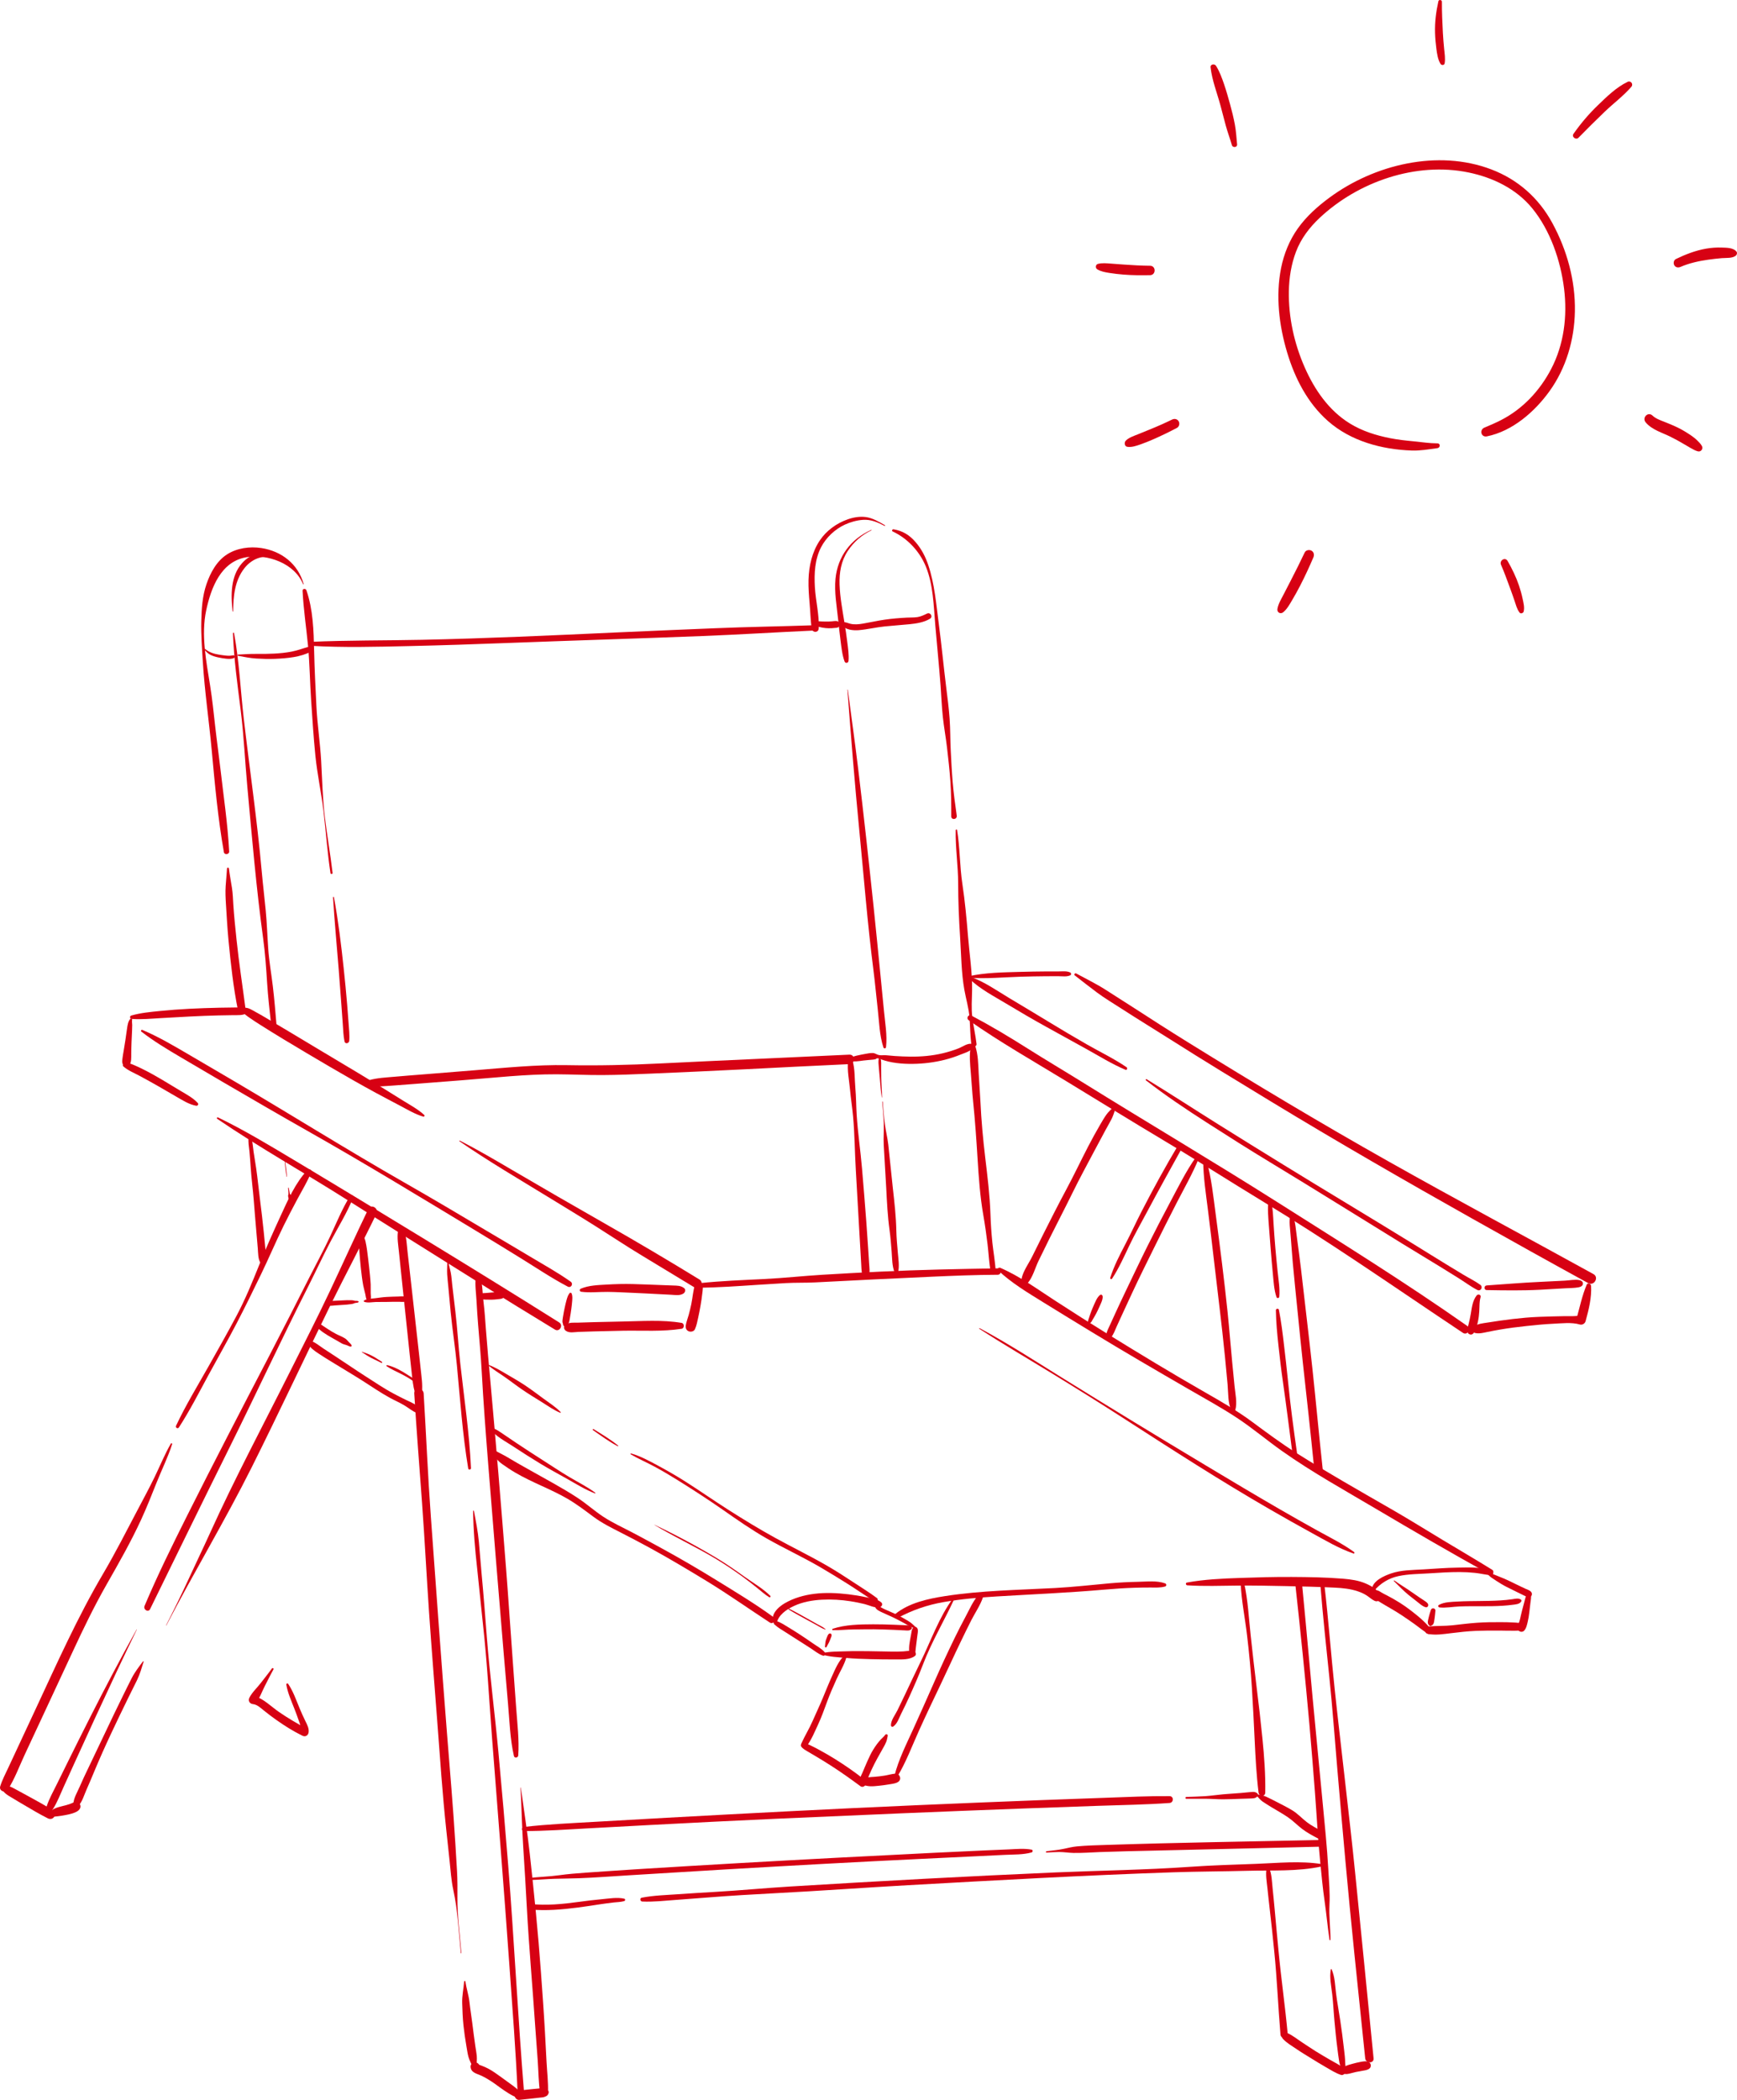 <?xml version="1.0" encoding="UTF-8"?><svg id="uuid-6dedb300-1121-4d53-981b-83e5f60c9a97" xmlns="http://www.w3.org/2000/svg" viewBox="0 0 240 290"><path d="m198.611,61.232c-1.112-.005-2.195-.18-3.3-.285-1.078-.103-2.147-.218-3.211-.426-1.965-.386-3.894-.988-5.606-2.046-2.908-1.797-4.873-4.672-6.229-7.752-1.446-3.284-2.247-6.913-2.184-10.509.033-1.849.324-3.698.98-5.433.688-1.818,1.851-3.352,3.259-4.676,5.323-5.006,13.331-7.787,20.586-6.287,3.364.695,6.592,2.25,8.799,4.946,2.5,3.055,3.934,7.248,4.406,11.131.46,3.781-.013,7.666-1.789,11.066-1.56,2.988-3.938,5.536-6.959,7.073-.729.371-1.496.705-2.253,1.016-.737.303-.478,1.379.335,1.214,3.527-.716,6.594-3.387,8.649-6.239,2.296-3.186,3.43-7.086,3.508-10.994.085-4.261-1.089-8.503-3.118-12.233-1.884-3.463-4.76-6.011-8.45-7.41-7.374-2.796-16.129-.667-22.318,3.887-1.65,1.214-3.2,2.593-4.394,4.268-1.156,1.622-1.924,3.518-2.314,5.466-.768,3.844-.285,7.931.833,11.659,1.07,3.567,2.813,6.983,5.643,9.479,3.158,2.786,7.444,3.932,11.59,4.074,1.192.041,2.358-.172,3.535-.33.407-.055.439-.658,0-.66h0Z" style="fill:#d70113; stroke-width:0px;"/><path d="m198.74.178c-.323,1.458-.506,2.877-.46,4.374.022.729.084,1.449.182,2.172.094.697.199,1.499.577,2.104.13.208.517.202.566-.074.117-.657-.006-1.352-.069-2.012-.069-.729-.135-1.459-.173-2.19-.075-1.429-.145-2.877-.134-4.308.002-.275-.427-.345-.489-.066h0Z" style="fill:#d70113; stroke-width:0px;"/><path d="m218.098,19.021c1.182-1.207,2.383-2.4,3.601-3.57,1.218-1.171,2.592-2.182,3.7-3.457.329-.378-.077-.906-.529-.686-1.562.762-2.845,2.027-4.09,3.224-1.258,1.21-2.372,2.527-3.375,3.954-.292.415.349.888.694.535h0Z" style="fill:#d70113; stroke-width:0px;"/><path d="m232.2,36.858c1.195-.514,2.503-.807,3.789-.988.643-.09,1.287-.169,1.934-.221.593-.048,1.496.056,1.954-.383.119-.114.17-.357.064-.498-.429-.572-1.362-.554-2.019-.578-.737-.027-1.484.023-2.211.152-1.453.258-2.823.786-4.148,1.428-.306.148-.388.584-.226.862.189.323.548.361.862.226h0Z" style="fill:#d70113; stroke-width:0px;"/><path d="m227.387,58.338c.891,1.043,2.275,1.401,3.458,1.997.613.31,1.222.631,1.81.988.312.19.621.374.94.55.316.175.646.368.996.459.431.113.763-.35.562-.731-.162-.306-.42-.549-.663-.79-.258-.255-.555-.481-.855-.685-.583-.398-1.192-.77-1.827-1.079-.629-.306-1.277-.567-1.927-.824-.552-.218-1.113-.412-1.552-.828-.63-.596-1.492.295-.941.941h0Z" style="fill:#d70113; stroke-width:0px;"/><path d="m207.398,78.009c.476,1.083.868,2.201,1.281,3.309.205.55.394,1.107.587,1.662.197.564.321,1.14.692,1.619.159.204.515.079.569-.15.14-.591-.03-1.19-.152-1.774-.128-.614-.297-1.218-.498-1.812-.401-1.183-.951-2.302-1.568-3.386-.344-.605-1.179-.074-.912.533h0Z" style="fill:#d70113; stroke-width:0px;"/><path d="m180.268,76.302c-.615,1.305-1.265,2.594-1.925,3.876-.331.643-.666,1.282-.994,1.926-.318.624-.733,1.291-.849,1.987-.081.484.417.771.798.464.548-.442.916-1.139,1.273-1.738.37-.621.715-1.253,1.048-1.894.667-1.284,1.27-2.596,1.842-3.925.147-.342.102-.741-.248-.945-.3-.176-.785-.091-.945.248h0Z" style="fill:#d70113; stroke-width:0px;"/><path d="m161.946,57.944c-1.042.504-2.098.975-3.173,1.405-.528.211-1.052.431-1.58.643-.537.215-1.251.449-1.653.876-.232.246-.174.783.222.84.604.088,1.243-.133,1.812-.333.593-.209,1.183-.444,1.759-.697,1.113-.489,2.208-1.019,3.284-1.586.318-.167.414-.61.239-.91-.193-.33-.586-.396-.91-.239h0Z" style="fill:#d70113; stroke-width:0px;"/><path d="m158.904,36.702c-1.211-.009-2.416-.079-3.623-.165-.602-.043-1.203-.089-1.805-.133-.598-.043-1.176-.106-1.768.039-.35.086-.394.574-.098.752.523.314,1.1.407,1.692.501.636.1,1.269.172,1.91.225,1.225.101,2.464.104,3.693.081.836-.016.839-1.294,0-1.3h0Z" style="fill:#d70113; stroke-width:0px;"/><path d="m170.929,19.953c-.093-.931-.139-1.852-.313-2.773-.178-.94-.405-1.872-.661-2.793-.256-.919-.513-1.846-.823-2.749-.293-.852-.634-1.798-1.122-2.557-.196-.305-.794-.221-.748.202.2,1.815.921,3.598,1.388,5.357.237.891.463,1.785.707,2.674.253.924.586,1.816.853,2.735.11.38.761.327.718-.097h0Z" style="fill:#d70113; stroke-width:0px;"/><path d="m18.001,140.706c-.315.381-.375.851-.446,1.326-.08.534-.153,1.07-.23,1.605-.077.534-.164,1.065-.258,1.597-.05.28-.1.559-.133.841-.039.339-.116.654.069.963.166.277.599.366.829.107.363-.408.294-1.127.301-1.651.007-.523.016-1.045.04-1.567.024-.522.048-1.045.072-1.567.013-.271.023-.541.021-.813-.001-.232-.057-.462-.011-.692.027-.135-.149-.276-.255-.148h0Z" style="fill:#d70113; stroke-width:0px;"/><path d="m18.203,140.718c1.332.097,2.701-.037,4.032-.114,1.347-.077,2.694-.153,4.041-.223,1.307-.068,2.615-.117,3.924-.149.695-.017,1.39-.028,2.086-.036.625-.007,1.198.05,1.767-.239.222-.113.221-.474,0-.588-.57-.292-1.138-.232-1.767-.229-.654.004-1.309.014-1.963.028-1.39.029-2.78.079-4.169.148-1.351.068-2.695.169-4.041.304-1.319.132-2.698.257-3.973.629-.267.078-.2.45.063.469h0Z" style="fill:#d70113; stroke-width:0px;"/><path d="m33.472,139.531c.172.498.622.753,1.038,1.047.47.332.952.642,1.439.949,1.04.657,2.083,1.308,3.136,1.944,2.141,1.292,4.29,2.569,6.449,3.831,2.124,1.241,4.256,2.467,6.42,3.637,1.083.586,2.173,1.157,3.262,1.73,1.042.548,2.136,1.211,3.27,1.542.129.038.235-.136.133-.229-.838-.775-1.916-1.356-2.885-1.956-1.046-.648-2.087-1.302-3.134-1.948-2.093-1.292-4.207-2.549-6.32-3.808-2.112-1.259-4.222-2.524-6.328-3.793-1.053-.635-2.111-1.261-3.171-1.884-.495-.291-.988-.583-1.494-.854-.467-.25-.996-.632-1.545-.56-.166.022-.335.163-.269.354h0Z" style="fill:#d70113; stroke-width:0px;"/><path d="m63.485,157.612c4.015,2.773,8.252,5.243,12.412,7.795,2.119,1.3,4.249,2.582,6.352,3.909,2.137,1.349,4.244,2.753,6.408,4.059,2.447,1.477,4.891,2.96,7.334,4.443.712.432,1.358-.68.651-1.114-4.312-2.644-8.654-5.213-13.05-7.715-4.322-2.46-8.633-4.951-12.924-7.466-2.357-1.382-4.697-2.756-7.13-3.999-.059-.03-.105.051-.051.088h0Z" style="fill:#d70113; stroke-width:0px;"/><path d="m96.052,177.317c-.289.896-.349,1.878-.539,2.801-.101.492-.223.98-.353,1.466-.128.478-.332.965-.407,1.453-.053.341.057.679.401.817.291.117.722.035.865-.283.229-.51.332-1.081.453-1.625.117-.53.217-1.063.313-1.597.099-.551.179-1.105.242-1.661.049-.437.198-1.102-.091-1.486-.247-.329-.748-.307-.884.116h0Z" style="fill:#d70113; stroke-width:0px;"/><path d="m94.178,182.696c-2.667-.455-5.484-.235-8.181-.191-1.365.023-2.73.053-4.095.092-.662.019-1.323.042-1.985.063-.657.021-1.314-.094-1.841.343-.267.221-.137.614.101.782.494.349,1.165.177,1.74.155.703-.027,1.406-.048,2.109-.068,1.365-.04,2.73-.071,4.095-.095,2.665-.045,5.419.145,8.057-.269.405-.063.4-.745,0-.813h0Z" style="fill:#d70113; stroke-width:0px;"/><path d="m17.273,147.044l-.032.001.144.11-.014-.042-.084.205.021-.016-.271-.035c.635.572,1.485.9,2.23,1.3.886.475,1.766.966,2.64,1.464.849.484,1.692.98,2.538,1.47.818.474,1.708,1.038,2.653,1.204.221.039.384-.205.222-.382-.626-.685-1.511-1.155-2.299-1.628-.864-.519-1.724-1.045-2.592-1.559-.841-.498-1.687-.98-2.563-1.415-.428-.213-.858-.428-1.3-.611-.379-.156-.869-.379-1.287-.334-.124.013-.267.084-.292.222l-.009.05c-.013.073-.007.167.058.218.07.054.115.075.204.077.068.001.124-.048.144-.11l.01-.03c.025-.077-.042-.164-.122-.161h0Z" style="fill:#d70113; stroke-width:0px;"/><path d="m30.018,154.517c5.86,3.992,12.073,7.458,18.058,11.258,6.047,3.839,12.135,7.612,18.196,11.429,3.448,2.171,6.923,4.3,10.404,6.416.634.385,1.203-.598.579-.991-6.114-3.848-12.266-7.639-18.432-11.404-6.064-3.703-12.142-7.394-18.24-11.042-3.427-2.051-6.854-4.119-10.453-5.859-.13-.063-.232.112-.113.193h0Z" style="fill:#d70113; stroke-width:0px;"/><path d="m19.521,142.459c1.714,1.338,3.568,2.44,5.439,3.547,1.922,1.137,3.847,2.268,5.776,3.393,3.89,2.267,7.779,4.537,11.699,6.752,7.798,4.406,15.445,9.061,23.109,13.692,2.119,1.28,4.23,2.574,6.337,3.874,2.167,1.337,4.314,2.786,6.567,3.969.458.24.812-.392.4-.684-1.81-1.283-3.787-2.368-5.688-3.512-1.909-1.149-3.834-2.271-5.748-3.411-3.865-2.302-7.731-4.594-11.639-6.824-7.779-4.441-15.374-9.201-23.09-13.749-2.137-1.26-4.278-2.513-6.421-3.764-2.159-1.26-4.303-2.544-6.609-3.513-.124-.052-.239.147-.133.229h0Z" style="fill:#d70113; stroke-width:0px;"/><path d="m78.703,178.58c-.23.282-.315.594-.418.938-.109.364-.183.74-.268,1.11-.083.358-.142.721-.206,1.084-.035.196-.068.391-.087.59-.024.244-.03.411.143.61l-.1-.172c.013.076.025.152.039.228.048.264.431.284.554.072.04-.069.079-.138.118-.208l-.139.139c.34-.19.359-.696.418-1.044.064-.377.132-.754.177-1.134.043-.362.098-.725.122-1.088.024-.36.06-.705-.063-1.05-.039-.11-.2-.185-.289-.076h0Z" style="fill:#d70113; stroke-width:0px;"/><path d="m80.313,178.396c1.198.16,2.414.007,3.623.019,1.174.011,2.347.082,3.519.13,1.181.048,2.361.113,3.541.174.577.03,1.153.059,1.73.089.584.03,1.204.159,1.716-.178.222-.146.342-.531.094-.726-.48-.377-.97-.35-1.562-.373-.577-.022-1.153-.043-1.73-.065-1.263-.048-2.525-.1-3.788-.134-1.215-.033-2.427.001-3.641.072-1.201.07-2.441.098-3.559.564-.233.097-.191.396.058.429h0Z" style="fill:#d70113; stroke-width:0px;"/><path d="m42.498,161.566c-1.677,1.768-2.726,4.182-3.735,6.373-1.038,2.253-2.053,4.525-2.978,6.827-.945,2.353-1.916,4.718-3.107,6.959-1.244,2.34-2.553,4.65-3.855,6.958-1.532,2.716-3.172,5.389-4.496,8.214-.124.264.233.481.395.231,1.495-2.309,2.747-4.769,4.058-7.187,1.289-2.378,2.634-4.727,3.885-7.126,1.16-2.224,2.258-4.474,3.354-6.73,1.084-2.232,2.049-4.516,3.14-6.744.627-1.28,1.291-2.54,1.962-3.796.651-1.217,1.373-2.398,1.895-3.677.12-.294-.317-.513-.518-.301h0Z" style="fill:#d70113; stroke-width:0px;"/><path d="m23.608,199.363c-.849,1.477-1.492,3.067-2.235,4.599-.743,1.531-1.556,3.035-2.351,4.54-1.569,2.972-3.081,5.959-4.788,8.857-3.517,5.97-6.334,12.287-9.26,18.559-.842,1.805-1.684,3.61-2.526,5.415-.421.903-.842,1.805-1.263,2.708-.407.873-.869,1.736-1.155,2.656-.201.645.712.984,1.058.446.949-1.476,1.583-3.225,2.325-4.815.754-1.617,1.509-3.234,2.263-4.851,1.466-3.143,2.933-6.285,4.393-9.432,1.455-3.136,2.96-6.245,4.674-9.249,1.67-2.927,3.338-5.854,4.751-8.917.78-1.692,1.465-3.427,2.155-5.157.703-1.763,1.558-3.475,2.137-5.284.034-.105-.122-.168-.176-.074h0Z" style="fill:#d70113; stroke-width:0px;"/><path d="m.291,247.013c.154.592.814.93,1.293,1.225.56.345,1.129.676,1.696,1.01,1.095.645,2.191,1.303,3.328,1.871.254.127.586.118.791-.102.082-.088.134-.172.168-.288.084-.286-.059-.582-.3-.737-1.069-.687-2.195-1.294-3.308-1.905-.558-.307-1.115-.617-1.679-.913-.516-.271-1.172-.699-1.783-.522-.154.045-.246.206-.206.362H.291Z" style="fill:#d70113; stroke-width:0px;"/><path d="m7.138,250.91c.133-.024.258-.024.397-.028.075-.002.149-.017.224-.027-.059.008-.016.002.018-.002.073-.008.146-.015.219-.022.362-.038.731-.105,1.089-.172.313-.059.625-.125.928-.223.408-.133.963-.353,1.087-.805.084-.303-.103-.689-.428-.755-.214-.043-.364-.021-.565.07-.034.015-.068.03-.101.047-.088.045.099-.036.007-.002-.115.043-.227.094-.341.14.133-.053-.052.017-.096.033-.31.111-.629.184-.948.263-.344.086-.686.172-1.012.313-.171.074-.324.149-.471.265-.125.099-.238.186-.363.295-.121.106-.135.31-.057.443.087.148.252.197.413.168h0Z" style="fill:#d70113; stroke-width:0px;"/><path d="m10.758,249.466c.604-.57.867-1.585,1.204-2.332.366-.813.707-1.636,1.05-2.46.732-1.756,1.506-3.49,2.315-5.212.79-1.683,1.596-3.358,2.415-5.027.392-.798.795-1.591,1.185-2.389.404-.828.643-1.685.918-2.562.019-.059-.061-.082-.093-.039-.566.757-1.124,1.47-1.555,2.315-.423.828-.832,1.662-1.242,2.496-.821,1.667-1.628,3.342-2.42,5.023-.792,1.679-1.59,3.354-2.398,5.027-.386.8-.765,1.602-1.115,2.418-.325.759-.888,1.643-.888,2.483-0.0.323.397.474.624.259h0Z" style="fill:#d70113; stroke-width:0px;"/><path d="m22.983,224.473c3.822-7.362,8.112-14.471,11.824-21.893,3.716-7.43,7.229-14.963,10.893-22.419,2.064-4.201,4.281-8.327,6.317-12.544.362-.75-.759-1.41-1.123-.656-1.807,3.743-3.517,7.536-5.289,11.293-1.771,3.754-3.667,7.449-5.527,11.159-3.726,7.43-7.639,14.75-11.068,22.325-.952,2.103-1.959,4.18-2.924,6.277-.996,2.162-2.057,4.317-3.137,6.439-.012.023.023.044.035.021h0Z" style="fill:#d70113; stroke-width:0px;"/><path d="m48.366,165.172c-1.087,1.756-1.875,3.709-2.75,5.576-.879,1.875-1.872,3.696-2.809,5.542-1.874,3.694-3.747,7.385-5.66,11.059-3.809,7.314-7.612,14.629-11.308,22.001-2.05,4.089-4.081,8.211-5.863,12.424-.215.509.507.967.763.446,3.605-7.349,7.191-14.707,10.835-22.038,3.709-7.462,7.216-15.024,10.982-22.459,1.048-2.07,2.022-4.179,3.1-6.234,1.064-2.028,2.307-3.998,3.155-6.13.105-.264-.305-.414-.446-.188h0Z" style="fill:#d70113; stroke-width:0px;"/><path d="m18.884,225.019c-2.227,4.018-4.368,8.071-6.443,12.17-1.028,2.03-2.046,4.064-3.053,6.104-.504,1.02-1.014,2.037-1.51,3.06-.488,1.006-1.087,2.043-1.429,3.108-.171.531.588.81.872.368.603-.938,1.018-2.062,1.483-3.075.475-1.037.941-2.079,1.414-3.116.947-2.076,1.892-4.152,2.849-6.223,1.913-4.141,3.842-8.282,5.843-12.38.009-.017-.017-.033-.026-.015h0Z" style="fill:#d70113; stroke-width:0px;"/><path d="m61.793,174.018c.027.662-.048,1.325-.007,1.982.036.579.107,1.157.16,1.734.106,1.156.209,2.314.323,3.469.241,2.441.623,4.868.856,7.309.454,4.765.782,9.577,1.57,14.299.036.215.389.164.379-.051-.219-4.848-.951-9.673-1.482-14.495-.263-2.391-.394-4.797-.679-7.186-.143-1.197-.281-2.395-.424-3.593-.068-.571-.096-1.169-.207-1.734-.115-.587-.297-1.153-.399-1.747-.009-.051-.092-.039-.09.012h0Z" style="fill:#d70113; stroke-width:0px;"/><path d="m65.729,176.398c-.122,1.081.053,2.157.11,3.239.057,1.081.131,2.159.217,3.239.171,2.157.381,4.317.499,6.478.232,4.28.559,8.559.899,12.832.687,8.64,1.399,17.276,2.122,25.913.202,2.409.405,4.818.619,7.226.212,2.385.277,4.843.814,7.182.08.35.577.248.598-.081.143-2.15-.127-4.334-.282-6.478-.156-2.159-.308-4.319-.471-6.478-.322-4.276-.594-8.556-.93-12.832-.679-8.641-1.387-17.28-2.172-25.913-.219-2.407-.44-4.815-.622-7.226-.091-1.204-.164-2.415-.316-3.613-.151-1.194-.121-2.41-.446-3.575-.105-.375-.599-.261-.638.086h0Z" style="fill:#d70113; stroke-width:0px;"/><path d="m71.924,246.873c.148,2.765.191,5.527.375,8.291.185,2.764.345,5.53.495,8.296.297,5.457.787,10.906,1.154,16.358.106,1.571.233,3.141.346,4.712.11,1.529.109,3.096.344,4.611.098.633,1.055.445,1.077-.146.054-1.397-.126-2.821-.198-4.217-.07-1.364-.143-2.728-.218-4.092-.152-2.77-.359-5.539-.557-8.306-.391-5.465-.943-10.905-1.541-16.35-.337-3.07-.821-6.105-1.238-9.163-.003-.023-.041-.017-.04.005h0Z" style="fill:#d70113; stroke-width:0px;"/><path d="m75.69,288.659c.047.086.026.065-.063-.065-.069-.068-.149-.115-.243-.141-.064-.021-.129-.036-.195-.047-.207-.036-.387-.014-.594.006l-.928.088c-.643.061-1.285.131-1.927.198-.337.035-.667.274-.65.65.014.322.288.688.65.65.642-.067,1.285-.131,1.927-.204l.928-.105c.192-.022.41-.024.594-.084.075-.024.192-.075.269-.115.061-.031.117-.071.168-.118.101-.109.122-.141.063-.095.137-.167.198-.459,0-.618h0Z" style="fill:#d70113; stroke-width:0px;"/><path d="m72.087,289.544c.101-.294-.2-.567-.376-.766-.24-.271-.506-.495-.799-.707-.595-.432-1.19-.865-1.785-1.297-.529-.383-1.063-.768-1.64-1.076-.295-.158-.603-.293-.916-.411-.086-.032-.239-.084-.294-.109-.013-.006-.108-.056-.052-.013-.011-.009-.101-.125-.142-.167-.362-.366-1.1-.11-1.064.441.053.805.863.934,1.462,1.208.663.303,1.275.703,1.874,1.114.417.286,3.43,2.661,3.732,1.782h0Z" style="fill:#d70113; stroke-width:0px;"/><path d="m65.854,285.473c-.022-.524.07-1.051.019-1.574-.042-.431-.131-.861-.192-1.29-.148-1.04-.289-2.084-.416-3.127-.121-.989-.289-1.974-.397-2.964-.107-.983-.428-1.902-.569-2.881-.015-.102-.162-.067-.17.023-.079,1.004-.301,1.963-.269,2.972.033,1.033.062,2.049.176,3.077.107.967.239,1.927.41,2.885.086.481.149.987.277,1.46.141.52.425.986.611,1.489.097.262.532.247.519-.07h0Z" style="fill:#d70113; stroke-width:0px;"/><path d="m63.745,269.724c-.204-2.506-.556-5.056-.541-7.571.008-1.251.013-2.473-.057-3.724-.072-1.283-.153-2.566-.232-3.849-.307-5.014-.745-10.019-1.141-15.027-.793-10.022-1.511-20.047-2.242-30.074-.414-5.675-.65-11.356-.995-17.036-.05-.831-1.351-.837-1.3,0,.307,5.06.717,10.115,1.082,15.171.362,5.01.621,10.029.963,15.041.343,5.013.753,10.023,1.131,15.035.378,5.009.716,10.033,1.249,15.028.15,1.407.301,2.814.453,4.221.146,1.345.228,2.732.516,4.055.623,2.857.755,5.824,1.041,8.73.004.045.075.046.071,0h0Z" style="fill:#d70113; stroke-width:0px;"/><path d="m58.216,192.964c.028-.278.109-.469.112-.744.003-.247.009-.498.008-.744-0-.496-.056-.995-.109-1.488-.098-.91-.198-1.819-.297-2.729-.211-1.944-.436-3.886-.654-5.83-.213-1.902-.424-3.804-.641-5.705-.108-.951-.215-1.902-.325-2.853-.106-.913-.129-1.989-.466-2.846-.139-.354-.776-.481-.852,0-.146.919.035,1.925.128,2.846.096.951.197,1.902.295,2.853.201,1.944.408,3.886.613,5.83.201,1.902.395,3.804.602,5.705.108.992.21,1.985.324,2.977.054.467.112.939.209,1.399.042.201.101.398.143.599.067.319.191.508.291.814.115.35.584.265.618-.084h0Z" style="fill:#d70113; stroke-width:0px;"/><path d="m65.371,208.682c.031,2.67.263,5.284.558,7.936.285,2.561.514,5.13.799,7.691.583,5.239.857,10.507,1.261,15.761.807,10.474,1.656,20.948,2.399,31.427.417,5.88.88,11.764,1.138,17.653.025.577.94.57.894,0-.858-10.513-1.37-21.055-2.205-31.57-.415-5.22-.869-10.434-1.354-15.648-.489-5.256-1.175-10.501-1.59-15.763-.232-2.937-.449-5.876-.727-8.808-.141-1.487-.241-2.978-.381-4.465-.134-1.424-.416-2.827-.682-4.231-.012-.063-.11-.047-.11.015h0Z" style="fill:#d70113; stroke-width:0px;"/><path d="m45.197,180.182c.244.238.74.125,1.051.104.376-.025.752-.05,1.128-.076.376-.025.749-.045,1.121-.106.077-.013.158-.022.235-.039.106-.024.193-.079.297-.11.162-.048.336-.016.483-.109.048-.03.058-.113,0-.14-.143-.068-.289-.041-.444-.056-.112-.01-.212-.054-.322-.071-.079-.012-.162-.011-.242-.015-.378-.018-.75.004-1.128.022-.376.019-.752.038-1.128.056-.189.009-.382.01-.57.037-.177.025-.361.024-.482.171-.079.097-.098.235,0,.33h0Z" style="fill:#d70113; stroke-width:0px;"/><path d="m50.326,179.783c.467.176,1.091.043,1.585.027.521-.016,1.042.004,1.564-.011.559-.016,1.119-.023,1.678-.018.308.002,1.192.14,1.14-.392-.049-.488-.931-.34-1.251-.335-.541.01-1.082.029-1.622.058-.542.029-1.081.115-1.62.181-.475.058-1.091.048-1.497.313-.073.048-.055.147.023.176h0Z" style="fill:#d70113; stroke-width:0px;"/><path d="m42.568,185.564c.281.586.89.99,1.416,1.347.64.435,1.306.832,1.964,1.239,1.364.842,2.747,1.651,4.1,2.51,1.287.817,2.524,1.679,3.864,2.407.639.348,1.313.635,1.938,1.008.582.348,1.125.819,1.755,1.069.401.159.584-.384.376-.645-.423-.529-1.139-.813-1.738-1.095-.625-.295-1.241-.616-1.852-.939-1.324-.7-2.599-1.573-3.864-2.379-1.319-.841-2.605-1.729-3.912-2.586-.654-.429-1.311-.855-1.963-1.289-.559-.372-1.119-.859-1.767-1.057-.25-.076-.415.203-.315.41h0Z" style="fill:#d70113; stroke-width:0px;"/><path d="m43.738,183.022c.04.095.069.197.116.289.059.113.157.185.253.267.18.153.362.303.556.437.405.279.826.535,1.257.771.416.227.823.469,1.233.707.207.12.42.188.65.247.226.058.415.205.646.234.082.011.164-.097.132-.174-.082-.196-.242-.297-.38-.449-.171-.188-.307-.373-.526-.512-.398-.253-.858-.414-1.274-.636-.409-.219-.808-.456-1.194-.714-.205-.136-.409-.272-.615-.408-.088-.058-.176-.136-.271-.183-.114-.057-.254-.057-.378-.082-.109-.022-.26.078-.206.206h0Z" style="fill:#d70113; stroke-width:0px;"/><path d="m49.994,186.728c.225.138.44.289.661.433.218.142.455.271.685.395.232.125.479.228.716.343.111.054.222.108.333.163.113.056.229.133.354.157.06.012.1-.055.059-.102-.084-.096-.208-.156-.315-.224-.104-.066-.208-.132-.313-.197-.229-.143-.458-.302-.701-.421-.229-.113-.462-.236-.701-.325-.251-.094-.507-.175-.759-.268-.028-.01-.043.032-.02.046h0Z" style="fill:#d70113; stroke-width:0px;"/><path d="m53.427,188.682c.606.404,1.279.702,1.93,1.029.661.332,1.312.695,1.897,1.151.205.16.434-.15.215-.279-1.264-.744-2.518-1.742-3.98-2.049-.091-.019-.14.097-.063.148h0Z" style="fill:#d70113; stroke-width:0px;"/><path d="m68.02,200.833c.433.49.818.968,1.354,1.35.596.425,1.21.834,1.842,1.204,1.151.672,2.368,1.24,3.578,1.796,1.21.557,2.435,1.116,3.587,1.785,1.275.74,2.429,1.624,3.61,2.5,1.203.893,2.522,1.54,3.851,2.219,1.361.696,2.715,1.407,4.056,2.141,2.646,1.449,5.24,3,7.816,4.57,2.948,1.797,5.76,3.795,8.651,5.679.496.323.917-.444.456-.78-2.469-1.801-5.096-3.38-7.695-4.985-2.536-1.566-5.105-3.069-7.722-4.498-1.342-.733-2.684-1.464-4.037-2.176-1.344-.707-2.748-1.343-4.019-2.177-1.203-.789-2.274-1.76-3.473-2.555-1.11-.736-2.264-1.403-3.42-2.061-1.341-.763-2.7-1.496-4.039-2.263-.667-.382-1.342-.75-1.995-1.153-.659-.407-1.338-.724-2.013-1.098-.325-.18-.626.233-.388.502h0Z" style="fill:#d70113; stroke-width:0px;"/><path d="m67.718,197.321c.732,1.037,2.107,1.72,3.149,2.409,1.244.823,2.502,1.621,3.776,2.396,1.242.755,2.522,1.436,3.787,2.151,1.213.686,2.469,1.472,3.775,1.964.058.022.082-.061.039-.093-1.123-.828-2.429-1.476-3.627-2.191-1.247-.744-2.454-1.558-3.679-2.336-1.192-.758-2.376-1.53-3.552-2.313-.588-.392-1.168-.795-1.755-1.188-.557-.373-1.122-.799-1.775-.978-.096-.026-.201.089-.138.179h0Z" style="fill:#d70113; stroke-width:0px;"/><path d="m90.401,210.587c2.742,1.65,5.653,2.99,8.397,4.631,1.301.778,2.559,1.628,3.787,2.515.686.495,1.348,1.024,2.011,1.549.554.439,1.079.936,1.688,1.297.119.07.247-.094.148-.191-1.037-1.022-2.4-1.802-3.581-2.649-1.263-.906-2.535-1.792-3.87-2.591-2.776-1.661-5.644-3.199-8.571-4.577-.012-.005-.022.011-.01.018h0Z" style="fill:#d70113; stroke-width:0px;"/><path d="m67.34,188.452c.706.617,1.536,1.124,2.311,1.657.847.582,1.655,1.22,2.505,1.801.866.593,1.766,1.141,2.658,1.694.843.523,1.675,1.131,2.597,1.505.055.022.09-.056.054-.093-.693-.725-1.58-1.276-2.384-1.869-.848-.625-1.692-1.262-2.569-1.846-.856-.57-1.745-1.066-2.629-1.588-.799-.472-1.653-.989-2.538-1.27-.005-.002-.009.005-.005.008h0Z" style="fill:#d70113; stroke-width:0px;"/><path d="m81.931,197.504c1.115.778,2.211,1.59,3.417,2.222.048.025.108-.042.062-.08-1.059-.865-2.239-1.559-3.396-2.282-.09-.056-.167.081-.082.14h0Z" style="fill:#d70113; stroke-width:0px;"/><path d="m87.147,200.847c1.063.627,2.212,1.116,3.299,1.703,1.091.589,2.158,1.22,3.21,1.878,2.083,1.304,4.139,2.627,6.155,4.033,2.012,1.404,4.029,2.818,6.165,4.03,2.381,1.351,4.869,2.504,7.239,3.874,1.27.735,2.519,1.509,3.765,2.284,1.313.816,2.574,1.727,3.902,2.515.311.184.553-.268.277-.474-1.08-.801-2.245-1.51-3.365-2.254-1.125-.747-2.262-1.471-3.429-2.151-2.375-1.383-4.849-2.575-7.255-3.899-2.194-1.207-4.334-2.516-6.447-3.859-2.071-1.317-4.08-2.73-6.155-4.038-1.172-.738-2.379-1.428-3.598-2.084-1.18-.635-2.417-1.314-3.712-1.679-.072-.02-.115.083-.051.121h0Z" style="fill:#d70113; stroke-width:0px;"/><path d="m107.29,224.243c.235-1.215,1.373-1.971,2.423-2.459,1.202-.558,2.551-.793,3.867-.861,1.319-.069,2.655.012,3.959.219.644.102,1.283.231,1.916.386.643.157,1.348.537,2.014.467.321-.034.585-.444.291-.702-.57-.5-1.44-.567-2.16-.723-.791-.171-1.591-.3-2.394-.394-1.555-.182-3.129-.259-4.687-.064-1.433.179-2.856.577-4.109,1.312-.956.56-2.115,1.671-1.445,2.861.071.126.295.11.325-.042h0Z" style="fill:#d70113; stroke-width:0px;"/><path d="m107.009,224.327c.45.469,1.094.794,1.633,1.152.552.366,1.118.712,1.674,1.071.556.36,1.118.709,1.673,1.069.56.364,1.073.801,1.703,1.028.279.101.428-.27.267-.458-.435-.508-1.049-.828-1.597-1.207-.546-.377-1.089-.756-1.646-1.117-.555-.36-1.109-.726-1.679-1.062-.556-.327-1.139-.751-1.763-.932-.266-.077-.449.262-.264.454h0Z" style="fill:#d70113; stroke-width:0px;"/><path d="m113.641,228.515c1.021.31,2.157.348,3.215.446,1.14.106,2.287.146,3.432.173,1.126.026,2.254.044,3.38.039.877-.004,2.038.078,2.76-.49.235-.184.091-.589-.173-.654-.474-.116-.968.003-1.45.036-.53.036-1.062.033-1.594.026-1.056-.013-2.113-.047-3.169-.057-1.062-.01-2.125-.024-3.186.017-1.058.04-2.18.01-3.215.248-.111.026-.101.185,0,.215h0Z" style="fill:#d70113; stroke-width:0px;"/><path d="m126.359,228.578c.149-.293.125-.622.17-.941.041-.296.072-.594.112-.89.042-.31.084-.619.117-.93.033-.303.148-.697-.028-.97-.126-.194-.357-.209-.528-.068-.244.202-.254.628-.314.92-.061.3-.117.6-.166.902-.052.325-.107.651-.111.981-.004.328-.03.713.16.996.133.199.464.241.588,0h0Z" style="fill:#d70113; stroke-width:0px;"/><path d="m126.482,224.68c-.192-.184-.382-.383-.592-.546-.201-.156-.433-.283-.65-.416-.478-.292-.969-.554-1.474-.795-.468-.223-.949-.416-1.421-.63-.219-.099-.435-.205-.643-.326-.21-.123-.399-.27-.652-.272-.1-.001-.163.094-.142.186.096.433.679.654,1.038.826.478.229.97.427,1.448.657.488.235.969.488,1.445.747.231.126.456.262.685.39.257.144.542.246.81.369.118.054.255-.089.148-.191h0Z" style="fill:#d70113; stroke-width:0px;"/><path d="m108.955,222.268c.834.514,1.697.975,2.556,1.447.422.232.843.465,1.268.69.399.211.819.509,1.252.635.028.008.053-.03.03-.051-.336-.299-.812-.497-1.201-.722-.417-.241-.838-.473-1.258-.707-.856-.477-1.706-.964-2.585-1.397-.07-.034-.129.064-.062.105h0Z" style="fill:#d70113; stroke-width:0px;"/><path d="m114.2,227.462c.065-.13.133-.258.203-.386.079-.145.164-.284.222-.439.052-.14.107-.279.164-.417.058-.139.147-.32.096-.493-.04-.135-.181-.179-.301-.122-.174.083-.24.292-.306.458-.056.138-.109.278-.159.418-.053.149-.067.307-.088.463-.02.153-.036.306-.049.459-.01.115.167.16.218.059h0Z" style="fill:#d70113; stroke-width:0px;"/><path d="m115.075,225.131c.956.022,1.919-.094,2.878-.098.931-.004,1.861-.037,2.792-.026.934.012,1.866.04,2.799.082.484.022.967.046,1.451.072.36.019.683.081.954-.191.073-.073.061-.177,0-.251-.242-.296-.599-.259-.954-.275-.483-.022-.967-.044-1.451-.062-.967-.037-1.935-.065-2.903-.061-1.824.008-3.845.033-5.592.621-.102.034-.086.187.026.19h0Z" style="fill:#d70113; stroke-width:0px;"/><path d="m34.364,157.022c-.111.655.042,1.346.103,2.003.068.736.123,1.471.171,2.209.099,1.517.31,3.028.425,4.544.112,1.476.24,2.95.366,4.426.063.738.124,1.476.19,2.214.058.655.013,1.455.39,2.018.127.19.476.251.588,0,.268-.605.136-1.252.079-1.895-.069-.78-.147-1.559-.227-2.337-.157-1.52-.331-3.034-.526-4.549-.184-1.424-.318-2.855-.524-4.276-.112-.77-.247-1.537-.359-2.307-.099-.684-.117-1.448-.395-2.086-.051-.117-.257-.088-.278.036h0Z" style="fill:#d70113; stroke-width:0px;"/><path d="m39.32,160.083c.034.411.066.822.115,1.231.048.397.081.798.159,1.19.006.028.051.022.05-.007-.016-.411-.079-.822-.125-1.231-.045-.398-.108-.792-.169-1.188-.003-.017-.031-.013-.03.004h0Z" style="fill:#d70113; stroke-width:0px;"/><path d="m39.805,164.064c.016.191.031.382.047.574.008.096.012.19.04.283.028.091.056.183.084.274.007.022.039.018.04-.005.004-.096.008-.191.012-.287.004-.097-.016-.189-.033-.284-.033-.189-.066-.378-.099-.567-.009-.05-.094-.039-.09.012h0Z" style="fill:#d70113; stroke-width:0px;"/><path d="m40.224,165.832c-.007-.181-.014-.362-.021-.543-.004-.107-.012-.232-.08-.32-.015-.019-.037-.032-.05-.05-.008-.01-.013-.027-.019-.038-.02-.04-.041-.079-.061-.119-.02-.038-.084-.03-.093.012-.009.043-.019.087-.028.13-.007.034-.019.052-.035.082-.027.05-.034.131-.033.19.001.055.018.11.03.163.04.176.081.353.121.529.034.15.275.118.269-.036h0Z" style="fill:#d70113; stroke-width:0px;"/><path d="m49.83,170.443c-.037.22-.146.416-.178.641-.023.155-.027.303-.029.46-.007.413-.004.828.028,1.24.061.797.123,1.595.213,2.389.088.786.177,1.572.321,2.35.075.406.203.795.287,1.198.07.34.073.678.314.943.097.107.292.08.359-.046.169-.317.088-.651.075-.998-.016-.413.018-.823-.003-1.237-.04-.799-.132-1.592-.216-2.387-.084-.797-.189-1.594-.291-2.389-.051-.396-.129-.79-.211-1.181-.078-.37-.267-.64-.393-.982-.043-.117-.249-.152-.274,0h0Z" style="fill:#d70113; stroke-width:0px;"/><path d="m41.95,80.649c-.771-2.766-3.039-4.54-5.854-4.964-1.589-.24-3.357-.001-4.728.88-1.44.925-2.303,2.538-2.844,4.121-.57,1.665-.671,3.381-.712,5.125-.044,1.845.097,3.698.209,5.538.25,4.107.856,8.175,1.233,12.269.432,4.691.861,9.437,1.683,14.077.073.411.75.317.728-.099-.205-3.852-.78-7.674-1.22-11.504-.223-1.94-.5-3.872-.716-5.814-.205-1.848-.397-3.706-.689-5.542-.536-3.379-1.275-7.039-.551-10.44.664-3.116,2.031-6.759,5.576-7.345,2.886-.477,6.641.842,7.806,3.72.019.047.093.03.078-.022h0Z" style="fill:#d70113; stroke-width:0px;"/><path d="m31.367,119.949c-.05.817-.135,1.63-.189,2.447-.053.815-.013,1.629.039,2.445.106,1.668.194,3.338.354,5.003.313,3.245.667,6.531,1.32,9.727.118.579,1.125.458,1.047-.142-.421-3.238-.924-6.457-1.261-9.707-.164-1.583-.334-3.17-.436-4.759-.05-.771-.07-1.559-.189-2.322-.139-.896-.312-1.791-.421-2.691-.02-.166-.253-.174-.264,0h0Z" style="fill:#d70113; stroke-width:0px;"/><path d="m39.383,77.271c-.029-.055-.042-.081-.064-.138-.042-.106-.114-.159-.202-.225-.119-.089-.251-.162-.391-.21-.14-.049-.286-.074-.433-.088-.18-.016-.412-.022-.545.113-.118.119-.115.373.058.45.074.033.145.055.226.044.037-.005.075-.012.112-.018.04-.007-.077.007-.007.002.014-.001.028-.003.042-.004.028-.002.056-.003.084-.004.059-.001.118.005.177.008.036.002-.058-.01-.003-.001.014.002.028.004.041.007.031.006.062.012.092.02.057.014.115.028.171.046.026.008.052.017.078.027.013.005.026.01.038.015-.048-.018-.002-0.0.008.004.078.036.148.081.235.09.011.001.066.01.037.003.015.004.05.02.073.032.113.06.234-.06.174-.174h0Z" style="fill:#d70113; stroke-width:0px;"/><path d="m38.656,77.314c-.324-.305-.701-.66-1.132-.794-.482-.15-1.002-.193-1.503-.141-1.009.106-1.902.635-2.57,1.386-1.606,1.805-1.562,4.406-1.315,6.656.006.051.081.054.081,0,.013-2.098.216-4.236,1.546-5.941.554-.71,1.301-1.255,2.179-1.482.438-.113.891-.153,1.34-.086.49.073.942.135,1.351.433.019.014.041-.016.025-.032h0Z" style="fill:#d70113; stroke-width:0px;"/><path d="m32.189,87.452c.121,3.546.626,7.118,1.068,10.637.438,3.495.59,7.012.912,10.516.643,7.007,1.237,14.026,2.19,20.998.278,2.031.417,4.063.546,6.108.125,1.984.361,3.967.577,5.943.05.46.771.473.731,0-.153-1.816-.3-3.638-.516-5.448-.207-1.733-.516-3.458-.638-5.2-.125-1.775-.18-3.552-.35-5.323-.17-1.775-.387-3.546-.545-5.322-.63-7.078-1.67-14.103-2.487-21.159-.454-3.917-.62-7.889-1.339-11.771-.016-.085-.153-.065-.15.02h0Z" style="fill:#d70113; stroke-width:0px;"/><path d="m28.262,89.743c.224.262.479.522.788.68.336.172.699.279,1.066.359.374.082.752.151,1.133.187.356.034.771.053,1.102-.104.175-.083.092-.384-.1-.369-.167.013-.328.055-.496.063-.169.008-.338-0-.506-.017-.343-.033-.688-.085-1.029-.139-.659-.105-1.344-.321-1.858-.762-.07-.06-.16.031-.101.101h0Z" style="fill:#d70113; stroke-width:0px;"/><path d="m32.886,90.567c.853.156,1.674.329,2.542.379.87.051,1.741.079,2.612.04,1.607-.071,3.519-.233,4.958-1.012.369-.2.115-.773-.282-.668-.804.212-1.567.516-2.389.677-.813.159-1.639.243-2.466.283-.81.039-1.621.052-2.432.04-.846-.013-1.675.052-2.519.091-.092.004-.123.151-.023.17h0Z" style="fill:#d70113; stroke-width:0px;"/><path d="m41.806,81.588c.123,2.525.51,5.048.75,7.564.242,2.539.263,5.09.437,7.632.173,2.529.329,5.062.584,7.585.261,2.593.828,5.15,1.132,7.736.333,2.828.525,5.677.955,8.492.025.162.309.126.289-.039-.304-2.581-.761-5.136-1.071-7.717-.308-2.56-.363-5.16-.507-7.734-.141-2.537-.534-5.057-.659-7.597-.125-2.543-.256-5.087-.314-7.632-.063-2.779-.146-5.708-1.068-8.361-.094-.272-.544-.248-.529.072h0Z" style="fill:#d70113; stroke-width:0px;"/><path d="m46.014,123.932c.208,3.342.522,6.679.789,10.017.13,1.632.249,3.264.371,4.897.064.858.122,1.716.187,2.573.06.797.075,1.635.244,2.417.083.385.619.263.648-.088.068-.802-.034-1.649-.09-2.452-.06-.858-.126-1.716-.197-2.573-.138-1.675-.304-3.348-.482-5.019-.347-3.272-.75-6.553-1.342-9.79-.013-.073-.134-.057-.13.018h0Z" style="fill:#d70113; stroke-width:0px;"/><path d="m51.12,149.986c1.071.121,2.135.003,3.207-.069,1.07-.072,2.138-.159,3.207-.242,2.179-.17,4.358-.339,6.537-.508,4.256-.33,8.538-.822,12.81-.804,2.102.009,4.203.117,6.305.107,2.174-.011,4.347-.096,6.519-.191,4.339-.191,8.677-.372,13.014-.598,4.878-.255,9.757-.494,14.636-.721.84-.039.844-1.351,0-1.31-8.724.417-17.449.786-26.171,1.218-4.293.213-8.559.31-12.856.232-4.272-.077-8.524.365-12.777.708-2.426.195-4.852.39-7.277.585-1.234.099-2.468.191-3.7.303-1.195.108-2.405.152-3.564.475-.481.134-.334.768.111.818h0Z" style="fill:#d70113; stroke-width:0px;"/><path d="m117.287,146.442c.61.258,1.371.104,2.01.02.454-.059.908-.08,1.362-.129.124-.013.225-.039.342-.065.1-.111.221-.142.363-.093.15-.023.279.02.386.13,1.341.496,2.914.636,4.336.62,1.501-.017,3.008-.2,4.463-.568.756-.191,1.498-.437,2.219-.734.53-.218,1.441-.451,1.687-1.008.073-.164.032-.417-.185-.455-.618-.109-1.275.407-1.841.628-.693.27-1.406.49-2.129.663-1.488.356-3.007.49-4.535.472-.715-.008-1.426-.036-2.14-.086-.389-.028-.778-.063-1.166-.103-.34-.035-.711.039-1.033-.03-.348-.075-.497-.282-.88-.279-.344.002-.688.062-1.025.127-.708.137-1.601.276-2.233.619-.095.052-.11.225,0,.272h0Z" style="fill:#d70113; stroke-width:0px;"/><path d="m42.921,89.188c4.509.261,9.04.141,13.556.039,4.519-.101,9.036-.252,13.552-.425,9.013-.345,18.029-.613,27.043-.964,5.123-.199,10.237-.526,15.357-.757.468-.021.472-.748,0-.731-4.536.161-9.074.22-13.609.411-4.537.19-9.074.372-13.609.58-8.996.413-17.988.83-26.993,1.019-5.098.107-10.205.054-15.297.28-.354.016-.352.528,0,.548h0Z" style="fill:#d70113; stroke-width:0px;"/><path d="m122.276,72.538c-.806-.465-1.724-1.015-2.663-1.132-.841-.105-1.688.037-2.482.316-1.536.539-2.937,1.547-3.85,2.901-1.078,1.6-1.518,3.545-1.569,5.453-.029,1.088.056,2.174.152,3.257.102,1.148.131,2.309.274,3.45.077.614.956.651.985,0,.084-1.892-.425-3.817-.533-5.711-.106-1.859-.014-3.817.859-5.501.697-1.344,1.922-2.49,3.291-3.121.763-.352,1.645-.599,2.484-.657,1.116-.077,2.032.334,2.999.835.058.03.108-.055.051-.088h0Z" style="fill:#d70113; stroke-width:0px;"/><path d="m120.378,73.177c-2.82,1.266-4.637,3.665-4.937,6.751-.179,1.846.167,3.734.356,5.568.102.985.212,1.966.339,2.948.123.952.223,1.996.554,2.899.11.3.52.244.549-.074.075-.839-.064-1.743-.168-2.576-.112-.9-.245-1.798-.389-2.693-.282-1.748-.621-3.505-.679-5.279-.054-1.634.212-3.243,1.129-4.625.836-1.259,1.916-2.206,3.277-2.865.036-.017.004-.068-.031-.053h0Z" style="fill:#d70113; stroke-width:0px;"/><path d="m112.539,86.069c-.029.271.398.446.599.499.307.081.62.145.936.172.288.024.578.033.867.015.138-.009.276-.027.414-.037.209-.015.403-.003.561-.171.13-.138.166-.353.067-.52-.223-.376-.656-.25-1.013-.221-.288.024-.578.039-.867.033-.288-.005-.575-.007-.862-.033-.201-.018-.671-.018-.702.264h0Z" style="fill:#d70113; stroke-width:0px;"/><path d="m116.342,86.219c.309.789,1.603.872,2.322.809,1.196-.105,2.375-.394,3.573-.516,1.153-.117,2.309-.192,3.461-.307.908-.091,2.014-.264,2.798-.756.453-.284.058-.939-.415-.71-.433.209-.849.413-1.33.486-.469.071-.967.045-1.441.07-1.025.054-2.056.136-3.072.283-1.005.145-2.001.374-3.002.544-.565.096-1.14.157-1.706.031-.363-.081-.651-.267-1.027-.214-.114.016-.2.177-.16.281h0Z" style="fill:#d70113; stroke-width:0px;"/><path d="m123.341,73.395c2.069.966,3.735,2.763,4.592,4.869,1.007,2.474,1.069,5.38,1.289,8.01.234,2.8.526,5.596.734,8.399.107,1.441.162,2.89.315,4.327.15,1.411.409,2.797.573,4.205.183,1.565.359,3.13.47,4.703.114,1.618.125,3.209.12,4.829-.002.544.84.469.758-.103-.219-1.537-.429-3.054-.559-4.603-.125-1.483-.199-2.969-.272-4.455-.071-1.445-.049-2.886-.153-4.329-.105-1.464-.298-2.923-.478-4.379-.365-2.944-.643-5.899-1.033-8.841-.356-2.685-.567-5.389-1.433-7.972-.392-1.171-.936-2.23-1.745-3.173-.842-.982-1.776-1.565-3.053-1.785-.166-.029-.305.213-.125.297h0Z" style="fill:#d70113; stroke-width:0px;"/><path d="m132.049,114.651c-.049,2.469.338,4.917.34,7.384.002,2.473.106,4.914.267,7.384.157,2.411.163,4.899.589,7.28.226,1.265.603,2.504.707,3.784.1,1.226.095,2.455.244,3.678.056.461.788.467.731,0-.15-1.234-.429-2.445-.584-3.678-.153-1.219-.053-2.456-.031-3.684.044-2.488-.363-5.023-.564-7.503-.197-2.423-.414-4.814-.778-7.217-.374-2.471-.326-4.985-.732-7.454-.018-.11-.187-.08-.19.026h0Z" style="fill:#d70113; stroke-width:0px;"/><path d="m117.089,95.257c.488,6.455,1.002,12.9,1.632,19.343.63,6.446,1.135,12.917,1.957,19.343.232,1.814.394,3.638.601,5.456.198,1.732.234,3.595.784,5.256.068.205.337.153.359-.049.183-1.629-.129-3.333-.281-4.96-.147-1.571-.306-3.141-.462-4.712-.32-3.224-.632-6.449-.971-9.671-.671-6.368-1.366-12.738-2.136-19.095-.441-3.642-.951-7.274-1.432-10.911-.004-.031-.053-.033-.051,0h0Z" style="fill:#d70113; stroke-width:0px;"/><path d="m117.185,146.526c-.154,1.293.145,2.665.261,3.956.112,1.239.312,2.47.424,3.71.223,2.465.231,4.952.38,7.423.149,2.475.286,4.951.423,7.427.068,1.238.145,2.476.216,3.715.038.66.075,1.321.112,1.982.033.59.029,1.148.296,1.686.163.33.618.201.724-.095.212-.592.104-1.225.065-1.839-.042-.661-.085-1.321-.128-1.981-.082-1.239-.165-2.477-.256-3.715-.183-2.477-.389-4.951-.598-7.427-.209-2.477-.583-4.943-.738-7.423-.077-1.235-.073-2.479-.185-3.71-.113-1.252-.031-2.576-.396-3.79-.105-.349-.559-.247-.598.081h0Z" style="fill:#d70113; stroke-width:0px;"/><path d="m121.423,146.164c-.092.417-.027.873.008,1.295.039.473.081.946.127,1.418.087.896.125,1.79.273,2.679.004.023.04.017.04-.005-.007-.912-.1-1.816-.114-2.727-.007-.455-.011-.91-.011-1.365 0-.422.037-.885-.077-1.295-.032-.116-.217-.125-.245,0h0Z" style="fill:#d70113; stroke-width:0px;"/><path d="m121.901,152.152c.091.992.177,1.977.21,2.972.033.997-.057,1.973-.007,2.972.098,1.983.245,3.962.344,5.944.097,1.938.193,3.9.459,5.823.136.986.209,1.977.289,2.969.078.962.047,2.01.418,2.913.083.202.409.259.47,0,.214-.914.04-1.866-.035-2.789-.08-.989-.184-1.98-.203-2.972-.038-1.982-.267-3.976-.488-5.944-.223-1.98-.399-3.964-.622-5.944-.109-.966-.35-1.888-.474-2.848-.133-1.031-.216-2.059-.29-3.096-.003-.046-.075-.045-.071,0h0Z" style="fill:#d70113; stroke-width:0px;"/><path d="m134.151,144.419c-.261,1.269-.119,2.501-.011,3.781.111,1.313.183,2.633.318,3.945.27,2.628.448,5.246.612,7.883.161,2.592.344,5.202.789,7.76.234,1.345.428,2.688.59,4.044.15,1.252.201,2.537.43,3.776.072.388.709.3.688-.093-.069-1.31-.319-2.623-.454-3.929-.135-1.312-.22-2.615-.265-3.932-.088-2.588-.407-5.178-.715-7.75-.31-2.587-.545-5.157-.667-7.76-.061-1.315-.177-2.629-.243-3.945-.065-1.286-.071-2.55-.485-3.781-.089-.265-.523-.314-.588,0h0Z" style="fill:#d70113; stroke-width:0px;"/><path d="m66.258,179.213l.044.03-.09-.09c.204.269.504.312.822.324.282.011.564.016.847.015.283-.001.564-.03.845-.06.141-.015.281-.03.421-.049.211-.028.362-.097.519-.243.183-.17.138-.5-.08-.619-.164-.089-.313-.131-.499-.117-.141.011-.281.027-.421.039-.262.022-.524.034-.785.061-.262.027-.524.05-.786.067-.154.01-.328.002-.475.05-.146.048-.236.135-.361.214-.145.091-.137.284,0,.377h0Z" style="fill:#d70113; stroke-width:0px;"/><path d="m96.602,177.835c2.675-.022,5.346-.217,8.015-.391,1.315-.086,2.63-.169,3.946-.244,1.366-.078,2.736-.028,4.103-.099,5.36-.279,10.719-.544,16.08-.783,3.032-.135,6.072-.256,9.107-.27.569-.003.569-.893,0-.884-5.409.091-10.809.19-16.214.452-2.66.129-5.319.269-7.977.43-2.69.164-5.365.458-8.059.591-3.002.149-6.012.259-9.001.577-.387.041-.408.623,0,.62h0Z" style="fill:#d70113; stroke-width:0px;"/><path d="m137.923,175.457c1.869,1.753,4.118,3.089,6.289,4.435,2.191,1.359,4.394,2.699,6.596,4.041,4.437,2.705,8.935,5.319,13.433,7.921,2.242,1.297,4.519,2.54,6.682,3.967,2.14,1.412,4.098,3.071,6.189,4.551,4.163,2.946,8.644,5.42,13.028,8.015,5.182,3.067,10.401,6.1,15.671,9.015.401.222.747-.372.359-.614-2.242-1.394-4.528-2.725-6.79-4.087-2.3-1.384-4.574-2.804-6.9-4.145-4.481-2.582-8.997-5.136-13.369-7.9-2.127-1.345-4.134-2.839-6.156-4.335-2.046-1.515-4.243-2.768-6.449-4.032-4.516-2.586-8.958-5.272-13.383-8.008-2.469-1.526-4.919-3.081-7.353-4.663-2.451-1.593-4.874-3.364-7.564-4.53-.225-.097-.493.17-.283.367h0Z" style="fill:#d70113; stroke-width:0px;"/><path d="m124.075,223.424c2.005-1.076,4.046-1.776,6.288-2.169,2.437-.427,4.907-.634,7.374-.783,4.97-.3,9.935-.505,14.896-.942,1.373-.121,2.75-.212,4.127-.257.735-.024,1.47-.035,2.205-.033.677.002,1.362.049,2.019-.141.223-.064.201-.358,0-.431-1.132-.414-2.548-.238-3.735-.216-1.305.025-2.607.091-3.907.207-2.522.225-5.034.514-7.564.651-5.076.274-10.172.333-15.205,1.116-2.385.371-4.979.934-6.894,2.488-.296.24.082.678.394.51h0Z" style="fill:#d70113; stroke-width:0px;"/><path d="m164.044,218.937c2.304.149,4.656.06,6.965.038,2.241-.021,4.481.024,6.722.071,2.235.047,4.471.103,6.704.212,1.09.053,2.154.16,3.193.514.432.147.844.332,1.227.582.374.244.681.545,1.09.736.397.186.956-.126.798-.614-.295-.909-1.197-1.421-2.031-1.784-.984-.428-2.045-.575-3.109-.664-2.362-.197-4.756-.232-7.125-.246-2.409-.014-4.812.055-7.22.139-2.405.084-4.895.197-7.265.635-.225.042-.154.366.051.379h0Z" style="fill:#d70113; stroke-width:0px;"/><path d="m135.31,183.509c3.306,2.144,6.716,4.131,10.077,6.188,3.362,2.058,6.71,4.144,10.022,6.282,6.626,4.276,13.247,8.546,20.081,12.485,1.911,1.101,3.831,2.187,5.765,3.247,1.858,1.018,3.752,2.147,5.763,2.832.123.042.173-.128.082-.195-1.579-1.156-3.386-2.038-5.095-2.985-1.722-.955-3.436-1.924-5.141-2.909-3.41-1.97-6.791-3.994-10.17-6.018-6.696-4.011-13.353-8.073-19.985-12.189-3.748-2.326-7.461-4.736-11.352-6.818-.052-.028-.095.047-.046.079h0Z" style="fill:#d70113; stroke-width:0px;"/><path d="m189.855,219.688c.891-1.034,2.013-1.732,3.364-2.022,1.401-.301,2.893-.29,4.32-.386,1.378-.092,2.76-.178,4.142-.175.711.001,1.422.04,2.129.115.743.079,1.473.268,2.217.322.38.028.391-.5.084-.618-1.412-.546-3.178-.454-4.668-.433-1.61.022-3.217.155-4.823.251-1.472.088-3.017.071-4.426.56-.979.34-2.594,1.032-2.651,2.256-.007.153.209.249.312.129h0Z" style="fill:#d70113; stroke-width:0px;"/><path d="m205.397,217.292c.245.185.442.421.692.593.216.149.436.291.655.435.465.305.952.602,1.449.851.501.252,1.005.498,1.509.746.235.116.47.231.705.345.273.132.536.303.845.31.39.008.535-.462.302-.728-.195-.222-.514-.312-.778-.434-.238-.11-.476-.22-.713-.332-.507-.24-1.008-.495-1.514-.737-.5-.24-1.02-.456-1.536-.658-.239-.094-.476-.201-.719-.283-.277-.093-.567-.13-.847-.227-.077-.027-.106.079-.051.121h0Z" style="fill:#d70113; stroke-width:0px;"/><path d="m211.112,219.992c-.288.315-.362.729-.467,1.133-.113.434-.228.868-.345,1.301-.107.394-.184.792-.279,1.189-.097.405-.308.818-.329,1.232-.024.453.581.678.884.366.311-.318.414-.838.512-1.261.096-.415.165-.83.213-1.253.048-.427.098-.854.15-1.281.053-.437.172-.914.011-1.336-.052-.137-.233-.217-.348-.092h0Z" style="fill:#d70113; stroke-width:0px;"/><path d="m210.474,224.37c-.39-.295-.905-.268-1.377-.3-.561-.038-1.123-.04-1.685-.045-1.123-.009-2.245.005-3.366.084-1.112.078-2.217.222-3.325.343-1.102.12-2.203.071-3.298.163-.549.046-.755.896-.139,1.027,1.023.218,2.176.03,3.202-.094,1.148-.139,2.283-.274,3.44-.319,1.12-.043,2.244-.052,3.365-.041.561.005,1.123.028,1.685.019.505-.008,1.065.053,1.497-.241.23-.157.211-.437,0-.596h0Z" style="fill:#d70113; stroke-width:0px;"/><path d="m197.802,225.144c-.749-1.059-1.795-1.892-2.811-2.687-1.043-.816-2.185-1.519-3.36-2.128-.256-.133-.522-.253-.766-.407-.256-.162-.55-.377-.868-.26-.26.096-.383.366-.322.633.081.355.378.577.667.762,1.098.701,2.26,1.289,3.342,2.021.616.417,1.237.825,1.836,1.267.595.439,1.162.903,1.796,1.286.29.176.697-.188.486-.486h0Z" style="fill:#d70113; stroke-width:0px;"/><path d="m192.595,218.352c.682.66,1.321,1.353,2.062,1.949.364.293.731.58,1.102.864.368.282.751.661,1.203.793.325.095.475-.291.3-.516-.145-.186-.336-.3-.53-.427-.202-.132-.403-.265-.603-.399-.388-.261-.773-.526-1.154-.797-.758-.538-1.566-1-2.319-1.547-.047-.034-.102.04-.062.08h0Z" style="fill:#d70113; stroke-width:0px;"/><path d="m198.906,221.993c.893.089,1.849-.101,2.748-.137,1.014-.041,2.03-.033,3.045-.031.978.001,1.956-.003,2.932-.066.469-.03.936-.075,1.401-.136.409-.054.853-.07,1.126-.408.081-.101.085-.256-.042-.327-.363-.202-.741-.094-1.135-.035-.551.082-1.107.133-1.662.169-.977.063-1.956.074-2.934.084-.98.01-1.96.015-2.939.071-.841.048-1.887.044-2.634.468-.174.099-.08.333.095.35h0Z" style="fill:#d70113; stroke-width:0px;"/><path d="m197.701,222.34c-.094.31-.202.619-.276.934-.037.158-.076.316-.112.474-.056.247-.078.565.18.71l-.125-.125c.02.032.041.063.061.095.067.104.221.166.334.087.025-.017.117-.063.015-.024.072-.027.138-.064.194-.118.083-.081.141-.241.163-.359.031-.166.053-.335.08-.502.057-.359.081-.724.116-1.086.015-.158-.133-.295-.277-.314-.159-.021-.304.075-.351.229h0Z" style="fill:#d70113; stroke-width:0px;"/><path d="m72.403,252.877c2.91-.007,5.81-.209,8.714-.37,2.905-.16,5.81-.317,8.716-.469,5.811-.305,11.622-.605,17.435-.864,11.543-.514,23.087-1.007,34.634-1.433,3.281-.121,6.563-.237,9.845-.351,3.279-.114,6.573-.159,9.846-.393.6-.043.615-.94,0-.945-2.905-.024-5.821.122-8.724.222-2.908.1-5.816.205-8.723.316-5.815.221-11.63.459-17.444.712-11.546.503-23.087,1.104-34.627,1.739-3.279.18-6.558.366-9.836.556-3.282.191-6.568.33-9.835.71-.354.041-.376.57,0,.569h0Z" style="fill:#d70113; stroke-width:0px;"/><path d="m163.917,248.417c.877.01,1.753-.008,2.63-.003.811.004,1.624.077,2.441.075.813-.002,1.627-.038,2.439-.071.437-.018.876-.017,1.313-.041.367-.02.705.011.972-.271.106-.112.137-.338,0-.445-.321-.251-.577-.199-.972-.167-.438.036-.874.09-1.313.125-.813.063-1.627.111-2.439.181-.814.071-1.63.199-2.441.255-.874.061-1.755.075-2.63.109-.163.006-.164.252,0,.254h0Z" style="fill:#d70113; stroke-width:0px;"/><path d="m173.563,247.939c.322.29.538.632.908.876.382.251.768.501,1.159.737.786.476,1.598.92,2.355,1.441.693.477,1.268,1.085,1.936,1.592.664.503,1.397.896,2.131,1.285.652.345,1.233-.645.579-.991-.709-.375-1.432-.75-2.071-1.239-.686-.526-1.258-1.173-2.003-1.626-.761-.463-1.57-.852-2.358-1.265-.406-.213-.822-.409-1.234-.609-.434-.211-.855-.228-1.308-.363-.09-.027-.166.096-.094.161h0Z" style="fill:#d70113; stroke-width:0px;"/><path d="m182.638,257.758c.137,0,.137-.213,0-.213-.137,0-.137.213,0,.213h0Z" style="fill:#d70113; stroke-width:0px;"/><path d="m182.604,257.433c-2.978-.469-6.017-.143-9.013-.032-3.072.115-6.148.199-9.215.415-6.127.433-12.288.503-18.425.767-12.282.528-24.556,1.203-36.827,1.953-3.401.208-6.793.532-10.195.732-1.741.102-3.481.205-5.22.329-1.682.12-3.386.159-5.043.481-.309.06-.219.515.072.529,1.574.072,3.152-.118,4.722-.23,1.492-.106,2.983-.222,4.475-.34,3.064-.241,6.131-.422,9.2-.58,6.097-.314,12.188-.763,18.283-1.103,12.231-.682,24.473-1.375,36.717-1.785,3.4-.114,6.809-.115,10.211-.207,3.399-.092,6.918.122,10.259-.598.16-.034.17-.306,0-.333h0Z" style="fill:#d70113; stroke-width:0px;"/><path d="m86.25,262.214c-.969-.224-2.132-.014-3.114.073-1.059.094-2.109.226-3.162.369-2.231.304-4.467.531-6.716.288-.485-.052-.487.716,0,.762,2.198.207,4.4.008,6.582-.27,1.054-.134,2.1-.302,3.151-.46.597-.089,1.196-.168,1.796-.238.485-.057.995-.053,1.463-.192.157-.047.171-.293,0-.333h0Z" style="fill:#d70113; stroke-width:0px;"/><path d="m73.277,259.634c1.121-.026,2.238-.134,3.359-.169,1.119-.035,2.239-.033,3.359-.075,2.282-.085,4.564-.267,6.843-.402,4.522-.267,9.042-.559,13.564-.823,9.003-.526,18.007-1.023,27.015-1.455,2.532-.121,5.064-.239,7.596-.362,1.287-.062,2.574-.124,3.861-.187,1.219-.06,2.485-.006,3.665-.336.178-.05.199-.345,0-.382-1.048-.196-2.104-.079-3.166-.035-1.121.046-2.242.094-3.363.143-2.283.1-4.566.208-6.849.321-4.524.224-9.048.453-13.572.691-9.005.473-18.008.988-27.009,1.546-2.531.157-5.06.334-7.59.509-1.254.087-2.52.189-3.765.362-1.309.182-2.635.213-3.948.359-.184.02-.194.299,0,.295h0Z" style="fill:#d70113; stroke-width:0px;"/><path d="m144.6,255.845c.577-.034,1.155-.076,1.732-.078.666-.002,1.319.114,1.982.128,1.195.025,2.402-.072,3.597-.117,2.442-.092,4.885-.142,7.329-.198,4.935-.113,9.871-.229,14.806-.347,2.779-.066,5.557-.133,8.336-.2.594-.014.596-.937,0-.924-9.825.216-19.656.354-29.478.679-1.363.045-2.736.078-4.095.203-.62.057-1.192.201-1.798.332-.794.171-1.607.238-2.412.339-.113.014-.12.19,0,.183h0Z" style="fill:#d70113; stroke-width:0px;"/><path d="m171.425,218.695c.109,2.388.599,4.76.878,7.133.285,2.417.52,4.844.671,7.273.148,2.385.269,4.776.38,7.163.113,2.426.246,4.887.542,7.297.071.574.914.612.924,0,.043-2.461-.141-4.971-.385-7.421-.239-2.394-.511-4.777-.812-7.163-.3-2.379-.558-4.765-.82-7.149-.262-2.392-.372-4.845-.899-7.198-.06-.266-.491-.211-.479.065h0Z" style="fill:#d70113; stroke-width:0px;"/><path d="m175.005,257.982c-.159.911.014,1.852.112,2.762.102.945.197,1.892.31,2.836.23,1.93.428,3.864.624,5.798.393,3.863.546,7.738.872,11.604.054.641,1.064.644,1.005,0-.355-3.874-.917-7.729-1.28-11.604-.177-1.891-.364-3.782-.527-5.674-.085-.987-.19-1.974-.29-2.959-.093-.912-.115-1.905-.464-2.762-.061-.15-.327-.205-.362,0h0Z" style="fill:#d70113; stroke-width:0px;"/><path d="m177.276,281.589c.525.568,1.281.991,1.915,1.428.638.439,1.308.831,1.965,1.241.657.41,1.319.814,1.992,1.199.668.382,1.389.853,2.122,1.089.467.15.904-.531.499-.858-.604-.488-1.361-.846-2.032-1.239-.647-.379-1.294-.759-1.932-1.153-.639-.395-1.254-.823-1.884-1.232-.652-.422-1.311-.972-2.024-1.28-.514-.222-1.042.351-.622.806h0Z" style="fill:#d70113; stroke-width:0px;"/><path d="m185.42,286.209c.261.295.69.244,1.039.162.293-.069.582-.155.877-.219.295-.065.592-.117.889-.168.355-.061.745-.092,1.022-.341.254-.229.193-.704-.111-.861-.374-.193-.848-.085-1.245-.009-.326.062-.649.142-.97.229-.347.094-.704.185-1.03.34-.174.083-.362.213-.465.38-.086.14-.126.355-.008.488h0Z" style="fill:#d70113; stroke-width:0px;"/><path d="m182.439,218.909c.34,4.271.804,8.537,1.243,12.799.435,4.219.739,8.448,1.101,12.674.727,8.494,1.482,16.988,2.353,25.469.494,4.804.989,9.608,1.492,14.411.077.732,1.23.744,1.158,0-.823-8.492-1.687-16.979-2.532-25.468-.425-4.269-.929-8.534-1.408-12.797-.475-4.225-.981-8.445-1.429-12.674-.508-4.801-.864-9.618-1.42-14.414-.041-.349-.588-.363-.559,0h0Z" style="fill:#d70113; stroke-width:0px;"/><path d="m185.929,285.636c.021-.135-.012-.197-.03-.331-.037-.282-.035-.549-.05-.834-.031-.571-.116-1.144-.177-1.713-.131-1.223-.306-2.439-.482-3.656-.184-1.27-.431-2.532-.59-3.806-.138-1.113-.155-2.298-.613-3.334-.021-.047-.102-.035-.111.015-.204,1.129.067,2.312.196,3.441.144,1.26.198,2.53.317,3.792.115,1.225.232,2.45.396,3.67.076.566.129,1.141.231,1.703.069.38.14.861.454,1.121.072.06.176.11.272.072.067-.027.173-.053.187-.141h0Z" style="fill:#d70113; stroke-width:0px;"/><path d="m183.828,267.888c.007-1.611-.222-3.238-.135-4.845.087-1.605-.071-3.241-.159-4.844-.173-3.156-.508-6.29-.802-9.436-.596-6.369-1.24-12.734-1.81-19.105-.326-3.637-.669-7.273-1.019-10.908-.057-.596-1-.595-.934,0,.709,6.442,1.371,12.886,1.946,19.342.283,3.183.535,6.369.779,9.555.244,3.187.405,6.379.725,9.559.178,1.772.34,3.547.596,5.31.26,1.792.415,3.598.685,5.389.011.075.129.055.13-.018h0Z" style="fill:#d70113; stroke-width:0px;"/><path d="m133.871,135.027c2.385.171,4.801-.071,7.193-.142,1.159-.034,2.318-.056,3.477-.065.58-.004,1.159-.005,1.739-.003.538.002,1.106.103,1.603-.124.149-.068.143-.316,0-.386-.49-.24-1.067-.149-1.603-.152-.58-.003-1.159-.003-1.739.001-1.201.007-2.401.028-3.601.063-2.362.069-4.788.09-7.096.608-.117.026-.082.192.027.2h0Z" style="fill:#d70113; stroke-width:0px;"/><path d="m148.494,134.702c1.022.79,2.03,1.589,3.065,2.359,1.078.802,2.25,1.497,3.378,2.227,2.262,1.466,4.568,2.864,6.843,4.309,4.554,2.891,9.161,5.688,13.771,8.488,9.23,5.606,18.594,10.997,28.006,16.289,5.279,2.968,10.568,5.919,15.881,8.826.814.446,1.542-.797.728-1.245-9.427-5.195-18.921-10.27-28.301-15.55-9.372-5.276-18.59-10.8-27.731-16.466-2.57-1.593-5.115-3.223-7.652-4.869-1.234-.8-2.478-1.584-3.717-2.376-1.307-.836-2.708-1.514-4.069-2.255-.159-.087-.36.142-.203.263h0Z" style="fill:#d70113; stroke-width:0px;"/><path d="m219.236,177.418c-.64,1.513-.967,3.122-1.408,4.699l.454-.454c-.646.155-1.359.094-2.017.1-.568.005-1.135.022-1.703.038-1.258.035-2.509.066-3.763.176-1.184.104-2.366.243-3.543.411-.603.086-1.206.175-1.807.274-.587.097-1.266.145-1.756.508-.321.239-.339.811.12.919.575.135,1.167-.034,1.736-.149.555-.113,1.112-.22,1.671-.315,1.226-.209,2.461-.371,3.699-.499,1.209-.125,2.427-.256,3.642-.31,1.178-.052,2.578-.234,3.72.1.337.098.708-.119.799-.454.436-1.591.851-3.221.76-4.881-.016-.288-.469-.486-.606-.164h0Z" style="fill:#d70113; stroke-width:0px;"/><path d="m133.844,140.894c4.342,3.042,8.974,5.676,13.5,8.432,4.53,2.758,9.044,5.547,13.598,8.264,4.533,2.704,8.973,5.56,13.485,8.298,4.445,2.698,8.816,5.519,13.144,8.401,4.869,3.242,9.698,6.546,14.569,9.787.609.405,1.156-.561.569-.973-8.51-5.975-17.351-11.466-26.132-17.03-8.928-5.656-18.033-11.029-27.009-16.61-2.534-1.575-5.104-3.093-7.626-4.688-2.52-1.594-5.086-3.129-7.724-4.52-.427-.225-.762.369-.374.64h0Z" style="fill:#d70113; stroke-width:0px;"/><path d="m133.948,135.18c1.453,1.409,3.371,2.395,5.097,3.434,1.81,1.089,3.634,2.156,5.483,3.178,1.849,1.022,3.699,2.043,5.549,3.064,1.78.983,3.552,2.096,5.429,2.883.213.089.317-.237.149-.353-1.731-1.186-3.673-2.113-5.494-3.155-1.799-1.03-3.579-2.087-5.348-3.167-1.768-1.08-3.549-2.139-5.326-3.204-1.73-1.036-3.472-2.28-5.38-2.952-.156-.055-.27.163-.158.272h0Z" style="fill:#d70113; stroke-width:0px;"/><path d="m158.325,149.19c2.684,2.088,5.508,3.975,8.369,5.812,2.913,1.871,5.846,3.73,8.809,5.521,6.1,3.687,12.139,7.475,18.212,11.206,1.7,1.044,3.406,2.076,5.11,3.114.887.541,1.767,1.093,2.65,1.641.875.543,1.727,1.192,2.639,1.661.478.246.84-.404.415-.71-.731-.528-1.58-.935-2.355-1.405-.782-.474-1.564-.948-2.345-1.422-1.493-.905-2.966-1.841-4.455-2.753-3.048-1.867-6.095-3.734-9.154-5.582-5.986-3.616-11.946-7.278-17.874-10.987-3.31-2.071-6.58-4.203-9.91-6.24-.086-.053-.194.079-.111.144h0Z" style="fill:#d70113; stroke-width:0px;"/><path d="m205.421,178.164c2.459.043,4.924.082,7.381-.047,1.148-.06,2.295-.126,3.442-.199.609-.039,1.258-.022,1.858-.135.277-.052.617-.184.612-.533-.004-.281-.274-.422-.505-.465-.612-.114-1.346.041-1.966.075-1.147.063-2.294.12-3.442.171-2.464.109-4.92.325-7.381.491-.407.028-.416.633,0,.64h0Z" style="fill:#d70113; stroke-width:0px;"/><path d="m204.021,178.913c-.574.752-.65,1.651-.807,2.55-.083.474-.184.951-.303,1.417-.102.402-.401,1.161.127,1.383.567.239.844-.597.968-.988.154-.488.256-.973.321-1.48.058-.458.078-.911.09-1.372.01-.427.034-.868.152-1.28.101-.351-.354-.484-.548-.231h0Z" style="fill:#d70113; stroke-width:0px;"/><path d="m153.874,152.85c-.351.375-.718.674-1.018,1.101-.317.453-.593.933-.872,1.41-.558.955-1.087,1.923-1.598,2.905-1.041,2.001-2.003,4.047-3.071,6.033-1.085,2.017-2.117,4.063-3.148,6.109-.516,1.025-1.027,2.052-1.53,3.083-.477.978-1.285,2.044-1.489,3.121-.089.471.528.982.9.524.683-.84.977-2.035,1.444-3.003.498-1.034,1.005-2.064,1.517-3.091,1.04-2.088,2.123-4.155,3.149-6.25.973-1.987,2.037-3.939,3.073-5.894.517-.977,1.036-1.953,1.566-2.923.265-.485.544-.963.796-1.454.255-.496.37-.993.568-1.502.064-.164-.176-.288-.289-.168h0Z" style="fill:#d70113; stroke-width:0px;"/><path d="m150.687,182.671c.129-.118.2-.269.284-.42.085-.153.174-.301.265-.45.168-.276.311-.574.453-.864.144-.293.274-.594.406-.892.134-.302.294-.693.252-1.029-.019-.15-.176-.291-.329-.189-.279.187-.464.522-.607.818-.152.313-.297.634-.429.956-.127.309-.263.622-.363.94-.049.155-.097.308-.151.46-.062.173-.132.336-.136.522-.004.188.226.265.355.147h0Z" style="fill:#d70113; stroke-width:0px;"/><path d="m153.659,176.579c.942-1.443,1.638-3.005,2.378-4.559.739-1.554,1.591-3.038,2.398-4.556,1.615-3.035,3.279-6.033,4.947-9.038.203-.366-.346-.688-.561-.328-1.779,2.972-3.456,6.042-5.044,9.12-.788,1.527-1.498,3.092-2.293,4.617-.788,1.512-1.569,3.008-2.084,4.635-.05.159.174.24.26.11h0Z" style="fill:#d70113; stroke-width:0px;"/><path d="m165.219,159.834c-1.333,1.897-2.375,4.005-3.465,6.05-1.094,2.052-2.165,4.114-3.203,6.195-1.038,2.081-2.032,4.184-3.038,6.28-.486,1.012-.96,2.029-1.429,3.049-.234.51-.468,1.021-.699,1.532-.23.507-.507.995-.576,1.552-.041.332.45.51.659.273.391-.444.58-1.037.823-1.572.232-.511.466-1.021.701-1.531.47-1.02.942-2.039,1.415-3.057.979-2.109,2.018-4.191,3.048-6.275,1.03-2.085,2.071-4.167,3.137-6.234,1.038-2.012,2.174-3.997,3.037-6.089.103-.249-.273-.364-.408-.172h0Z" style="fill:#d70113; stroke-width:0px;"/><path d="m166.246,160.298c.014,2.249.367,4.5.645,6.731.286,2.286.56,4.574.822,6.863.516,4.497,1.095,8.999,1.542,13.504.126,1.27.244,2.54.36,3.811.105,1.158.019,2.529.529,3.592.113.236.474.16.538-.07.288-1.032-.003-2.225-.104-3.276-.106-1.107-.217-2.213-.326-3.319-.225-2.292-.394-4.588-.632-6.879-.469-4.508-1.041-8.998-1.64-13.49-.335-2.511-.596-5.086-1.275-7.528-.07-.252-.46-.204-.459.062h0Z" style="fill:#d70113; stroke-width:0px;"/><path d="m175.263,165.809c-.144,1.142-.027,2.303.056,3.446.081,1.107.166,2.213.257,3.319.091,1.105.179,2.211.291,3.314.107,1.056.159,2.231.501,3.239.074.218.368.169.389-.053.106-1.116-.113-2.319-.225-3.432-.112-1.104-.225-2.209-.319-3.315-.094-1.106-.176-2.212-.244-3.319-.067-1.084-.097-2.187-.347-3.248-.051-.218-.335-.141-.359.049h0Z" style="fill:#d70113; stroke-width:0px;"/><path d="m176.287,180.952c.025,1.64.185,3.318.364,4.949.176,1.601.359,3.199.589,4.793.481,3.337.893,6.683,1.335,10.025.06.456.695.379.628-.085-.477-3.338-.929-6.679-1.255-10.036-.157-1.61-.35-3.214-.536-4.821-.187-1.624-.392-3.278-.706-4.882-.047-.238-.423-.181-.419.057h0Z" style="fill:#d70113; stroke-width:0px;"/><path d="m178.258,167.506c-.039.596-.104,1.137-.054,1.734.049.578.098,1.156.147,1.734.098,1.156.174,2.314.276,3.469.201,2.273.451,4.543.674,6.814.456,4.631.953,9.25,1.475,13.875.293,2.599.548,5.203.817,7.804.077.742,1.25.746,1.168,0-.506-4.622-.925-9.252-1.422-13.875-.497-4.629-1.065-9.249-1.589-13.875-.15-1.324-.344-2.643-.513-3.964-.079-.619-.158-1.239-.237-1.858-.086-.673-.258-1.248-.443-1.899-.049-.17-.288-.128-.299.041h0Z" style="fill:#d70113; stroke-width:0px;"/><path d="m116.619,228.676c-.767.738-1.211,1.825-1.645,2.779-.455.998-.862,2.015-1.281,3.028-.447,1.081-.957,2.139-1.424,3.212-.454,1.043-1.06,2.005-1.522,3.037-.219.489.39.836.71.415.662-.869,1.122-2.014,1.583-3.002.465-.998.836-2.037,1.214-3.069.403-1.099.876-2.183,1.361-3.248.442-.97,1.053-1.929,1.336-2.96.053-.193-.19-.329-.331-.193h0Z" style="fill:#d70113; stroke-width:0px;"/><path d="m110.698,241.192c.217.316.52.467.842.663.367.223.74.437,1.111.655.72.422,1.427.865,2.131,1.313,1.408.896,2.762,1.87,4.107,2.858.477.35,1.102-.451.637-.826-1.315-1.06-2.708-2.02-4.139-2.916-.707-.442-1.432-.857-2.164-1.257-.356-.195-.711-.388-1.079-.559-.378-.177-.75-.407-1.178-.397-.22.005-.406.265-.267.466h0Z" style="fill:#d70113; stroke-width:0px;"/><path d="m119.457,246.585c.248-.065-.001-.009-.008-.026.003.007.136.03.145.033.221.055.43.09.659.097.399.014.805-.032,1.202-.073.429-.044.856-.1,1.281-.172.38-.064.82-.104,1.177-.253.292-.122.506-.359.455-.698-.044-.294-.304-.572-.624-.551-.508.033-1.02.195-1.523.276-.467.075-.934.131-1.409.168-.48.037-1.028.027-1.457.275-.182.105-.333.308-.342.521-.01.237.192.469.444.403h0Z" style="fill:#d70113; stroke-width:0px;"/><path d="m123.956,245.405c1.225-2.018,2.056-4.269,3.026-6.416.939-2.079,1.919-4.136,2.904-6.193.964-2.013,1.878-4.047,2.85-6.057.485-1.003.971-2.006,1.477-2.999.509-1,1.204-2.004,1.574-3.061.124-.353-.391-.656-.637-.371-.723.842-1.217,1.988-1.74,2.962-.526.98-1.036,1.971-1.523,2.972-.993,2.043-1.95,4.109-2.864,6.188-.937,2.129-1.882,4.253-2.846,6.37-.954,2.096-2.028,4.207-2.593,6.447-.056.223.251.355.371.157h0Z" style="fill:#d70113; stroke-width:0px;"/><path d="m131.735,220.651c-1.99,2.675-3.087,5.911-4.551,8.884-.736,1.494-1.432,3.005-2.148,4.509-.342.718-.686,1.436-1.035,2.15-.301.617-.915,1.381-.902,2.086.003.145.168.253.298.171.58-.366.832-1.225,1.133-1.816.379-.743.738-1.494,1.083-2.254.668-1.472,1.322-2.953,1.895-4.464,1.206-3.181,2.965-6.096,4.385-9.173.05-.108-.088-.187-.158-.092h0Z" style="fill:#d70113; stroke-width:0px;"/><path d="m122.309,239.587c-.171.24-.407.419-.608.636-.196.212-.385.439-.555.673-.341.469-.661.978-.915,1.499-.257.528-.494,1.066-.724,1.607-.119.279-.233.56-.354.838-.119.273-.292.561-.344.855-.097.542.56.829.882.372.173-.245.254-.568.368-.845.113-.275.238-.546.363-.816.245-.533.512-1.052.793-1.567.28-.513.565-1.02.856-1.527.143-.249.277-.502.382-.769.103-.263.141-.535.2-.811.045-.214-.22-.318-.343-.145h0Z" style="fill:#d70113; stroke-width:0px;"/><path d="m37.563,230.43c-.496.691-1.032,1.349-1.551,2.023-.507.658-1.186,1.269-1.56,2.018-.208.416.052.831.501.873.585.055,1.099.558,1.533.906.554.444,1.12.874,1.699,1.283,1.149.813,2.343,1.561,3.608,2.18.415.203.796-.053.851-.488.066-.53-.203-1.038-.431-1.499-.293-.594-.565-1.195-.819-1.806-.474-1.141-.879-2.335-1.573-3.365-.093-.137-.287-.049-.26.11.198,1.143.681,2.203,1.099,3.278.199.512.397,1.023.571,1.544.161.482.461,1.082.302,1.589l.83-.338c-1.3-.718-2.588-1.459-3.811-2.305-1.109-.767-2.131-1.839-3.446-2.229l.256.97c.538-.678.815-1.528,1.21-2.292.402-.776.781-1.562,1.209-2.325.081-.145-.125-.259-.219-.128h0Z" style="fill:#d70113; stroke-width:0px;"/></svg>